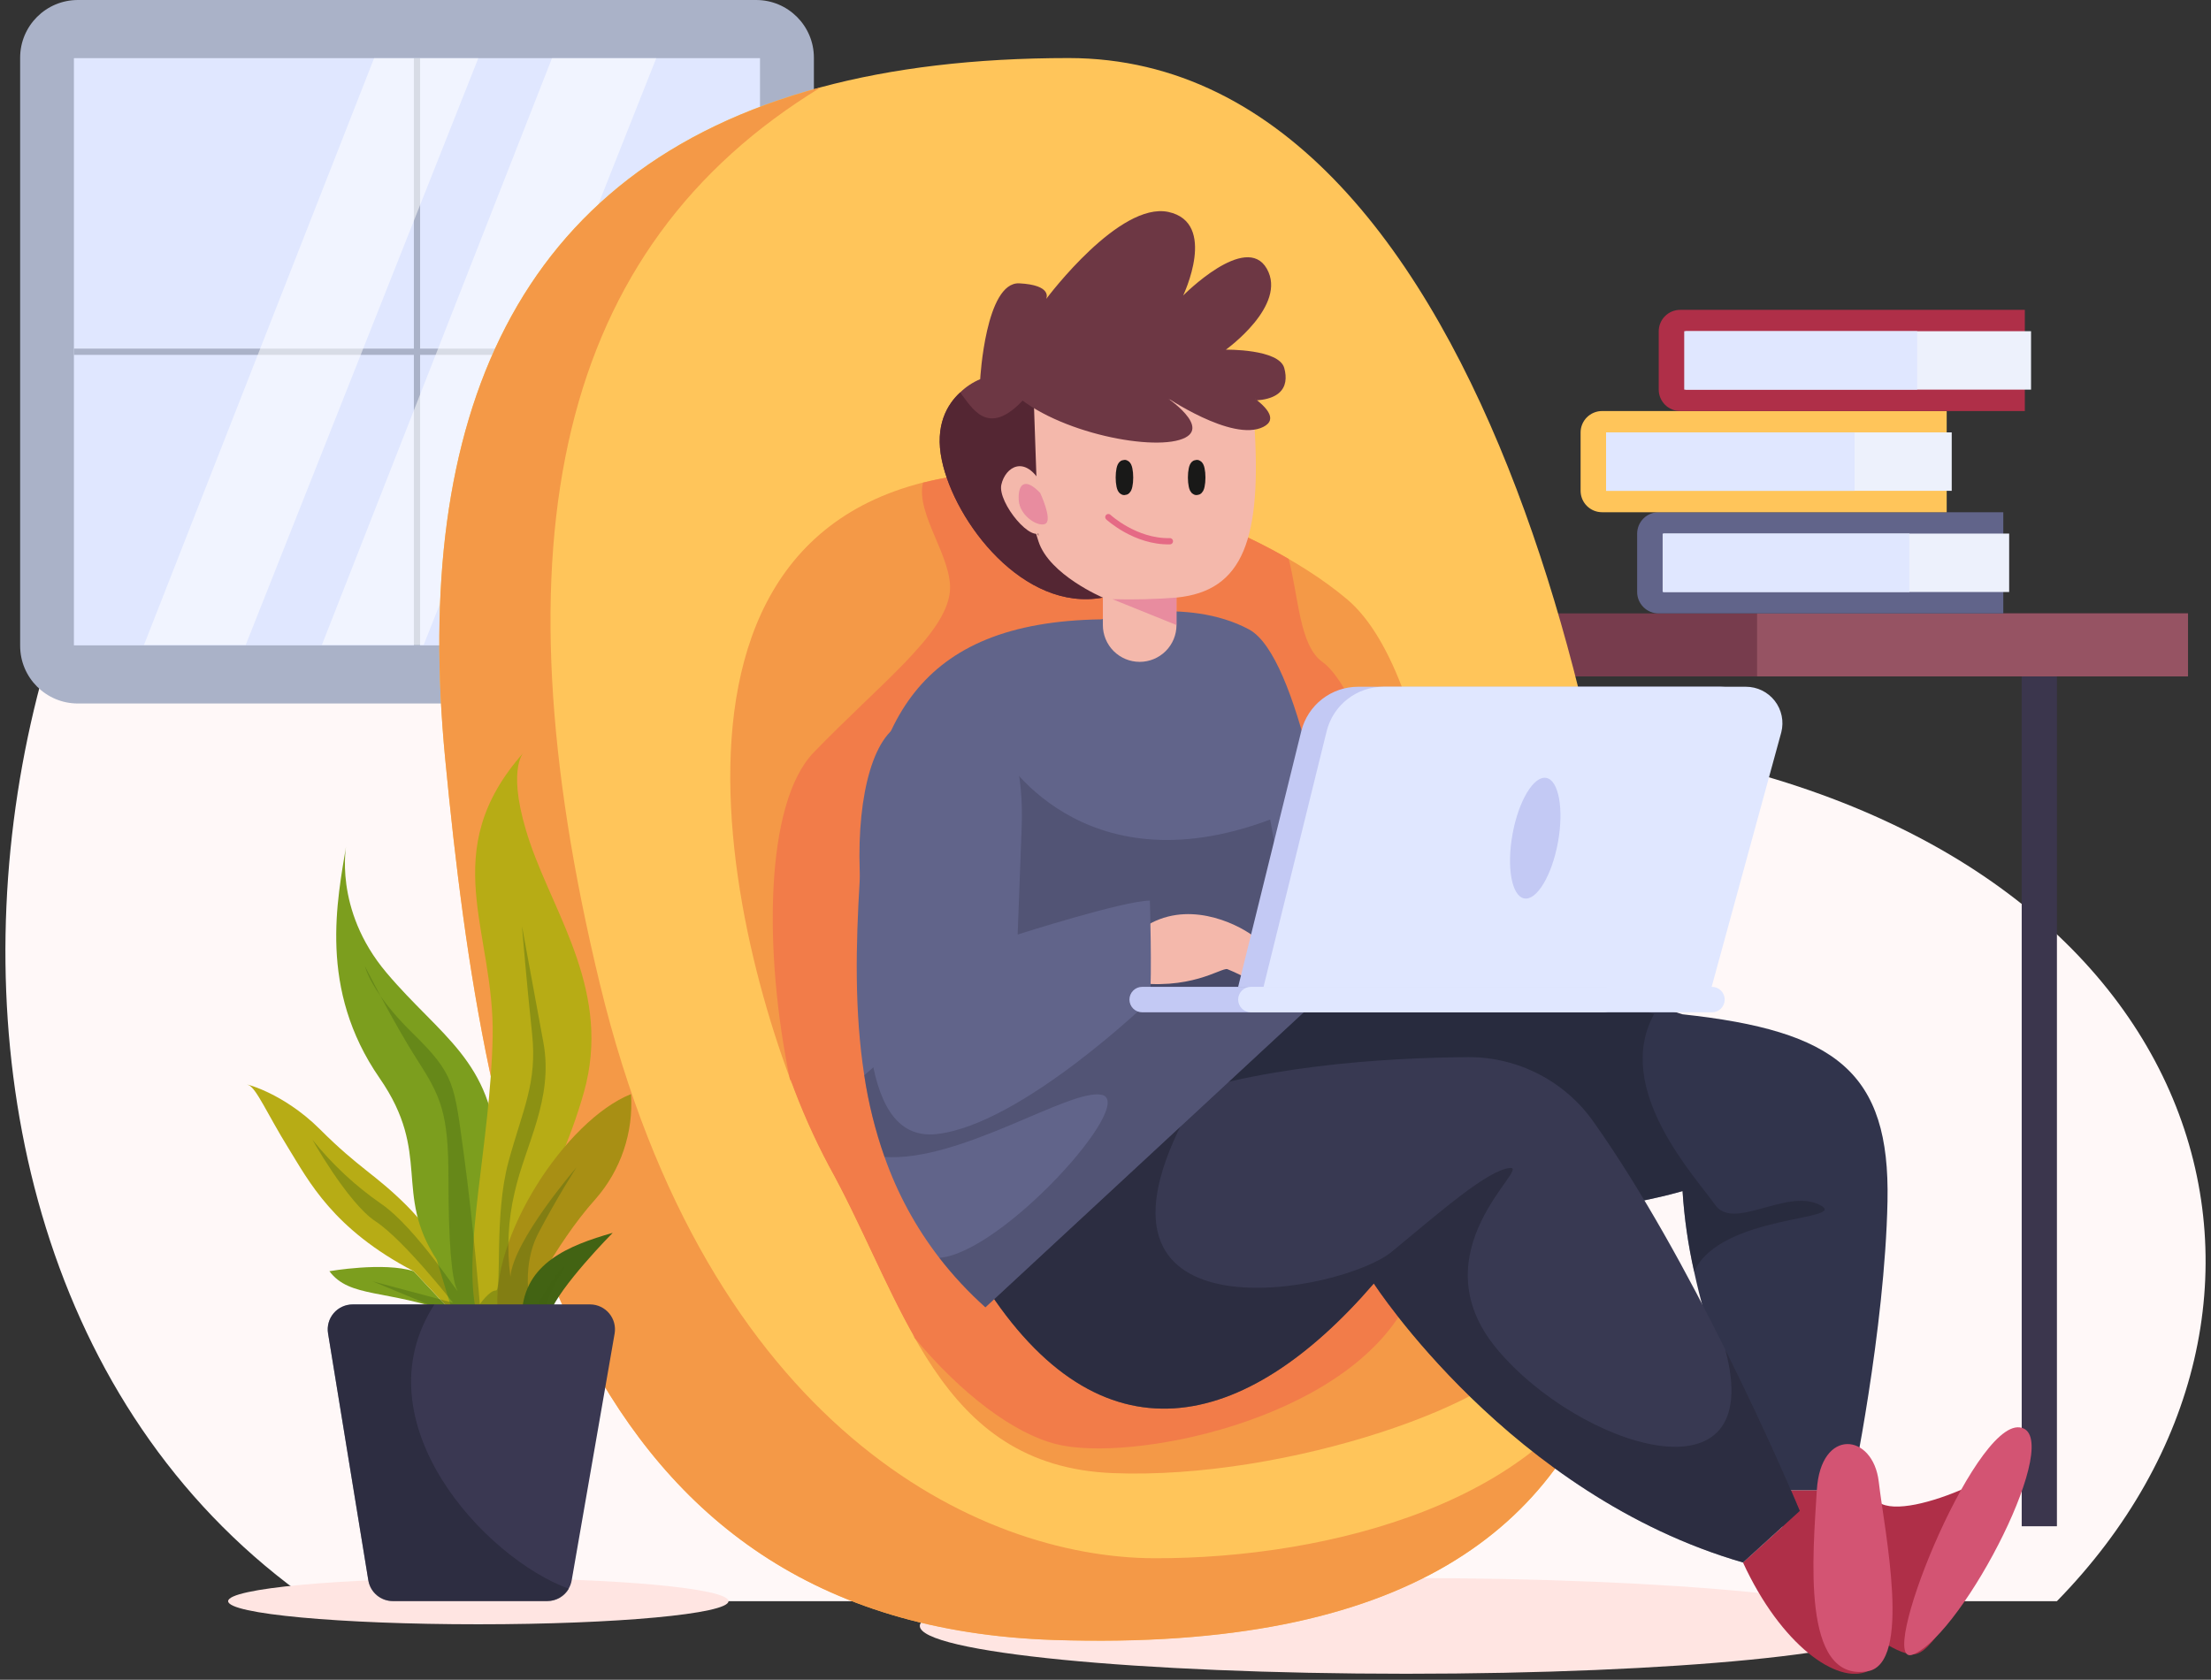 <svg width="354" height="269" viewBox="0 0 354 269" fill="none" xmlns="http://www.w3.org/2000/svg">
<rect x="0" y="0" width="354" height="269" fill="#333333" stroke="none"/>
<g clip-path="url(#clip0_401_13396)">
<path d="M329.331 256.415C375.075 209.639 355.279 137.062 266.608 120.505C177.937 103.948 158.906 4.769 78.312 25.459C-2.282 46.148 -32.896 198.478 49.837 256.415H329.331Z" fill="#FFF8F8"/>
<path d="M323.694 244.42H329.33V103.278H323.694V244.42Z" fill="#3B364D"/>
<path d="M116.64 256.415C116.64 258.46 98.709 260.118 76.584 260.118C54.459 260.118 36.527 258.46 36.527 256.415C36.527 254.37 54.459 252.711 76.584 252.711C98.709 252.711 116.64 254.37 116.64 256.415Z" fill="#FFE5E2"/>
<path d="M225.133 268.04C268.135 268.04 302.995 264.608 302.995 260.376C302.995 256.143 268.135 252.711 225.133 252.711C182.131 252.711 147.271 256.143 147.271 260.376C147.271 264.608 182.131 268.04 225.133 268.04Z" fill="#FFE5E2"/>
<path d="M121.066 0H12.47C7.364 0 3.225 4.139 3.225 9.245V103.415C3.225 108.521 7.364 112.66 12.47 112.66H121.066C126.172 112.66 130.311 108.521 130.311 103.415V9.245C130.311 4.139 126.172 0 121.066 0Z" fill="#AAB2C8"/>
<path d="M121.684 9.314H11.834V103.346H121.684V9.314Z" fill="#E0E7FF"/>
<path d="M66.764 9.314V103.346" stroke="#AAB2C8" stroke-miterlimit="10"/>
<path d="M121.693 56.33H11.834" stroke="#AAB2C8" stroke-miterlimit="10"/>
<path opacity="0.54" d="M59.898 9.314L23.055 103.277H39.345L76.584 9.314H59.898Z" fill="white"/>
<path opacity="0.54" d="M88.38 9.314L51.537 103.277H67.836L105.075 9.314H88.38Z" fill="white"/>
<path d="M350.319 98.234H242.145V108.321H350.319V98.234Z" fill="#773C4D"/>
<path d="M350.321 98.234H281.326V108.321H350.321V98.234Z" fill="#965363"/>
<path d="M265.558 82.029H320.745V98.234H265.558C264.647 98.234 263.772 97.871 263.128 97.227C262.483 96.582 262.121 95.708 262.121 94.797V85.5C262.117 85.046 262.202 84.595 262.373 84.174C262.544 83.753 262.796 83.37 263.116 83.048C263.435 82.725 263.816 82.469 264.235 82.294C264.654 82.119 265.104 82.029 265.558 82.029Z" fill="#61648A"/>
<path d="M321.684 85.449H266.342V94.806H321.684V85.449Z" fill="#EDF1FC"/>
<path d="M305.71 85.449H266.203V94.806H305.71V85.449Z" fill="#E0E7FF"/>
<path d="M256.504 65.824H311.682V82.029H256.504C255.592 82.029 254.718 81.667 254.073 81.022C253.429 80.378 253.067 79.504 253.067 78.592V69.304C253.061 68.849 253.146 68.398 253.316 67.976C253.486 67.554 253.738 67.17 254.058 66.846C254.378 66.522 254.759 66.265 255.178 66.09C255.598 65.915 256.049 65.824 256.504 65.824Z" fill="#FFC55A"/>
<path d="M312.488 69.244H257.146V78.601H312.488V69.244Z" fill="#EDF1FC"/>
<path d="M296.928 69.244H257.146V78.601H296.928V69.244Z" fill="#E0E7FF"/>
<path d="M269.013 49.62H324.192V65.824H269.013C268.102 65.824 267.228 65.462 266.583 64.818C265.939 64.173 265.576 63.299 265.576 62.388V53.099C265.571 52.645 265.655 52.193 265.826 51.771C265.996 51.349 266.248 50.965 266.568 50.641C266.887 50.318 267.268 50.061 267.688 49.885C268.108 49.71 268.558 49.62 269.013 49.62Z" fill="#AF2F48"/>
<path d="M325.188 53.039H269.846V62.396H325.188V53.039Z" fill="#EDF1FC"/>
<path d="M306.957 53.039H269.658V62.396H306.957V53.039Z" fill="#E0E7FF"/>
<path d="M262.74 181.681C262.818 193.71 261.675 205.223 258.565 215.568C249.835 244.524 225.554 264.466 168.785 262.619C91.74 260.11 77.709 188.469 71.282 121.484C66.032 67.139 82.374 27.134 131.427 13.971C142.837 10.904 156.009 9.297 171.097 9.297C240.409 9.314 262.448 135.842 262.74 181.681Z" fill="#FFC55A"/>
<path d="M258.557 215.585C249.827 244.54 225.546 264.483 168.778 262.635C91.732 260.126 77.701 188.485 71.274 121.501C66.024 67.156 82.367 27.151 131.419 13.988C89.318 39.661 78.835 86.445 96.054 157.605C113.272 228.765 156.697 249.464 184.819 249.541C212.941 249.618 248.229 240.382 258.557 215.585Z" fill="#F49947"/>
<path d="M151.551 76.47C96.561 86.256 120.567 164.754 132.717 186.733C144.866 208.711 150.047 234.754 178.118 235.905C206.188 237.057 242.052 224.34 245.523 215.078C248.994 205.816 233.107 157.588 233.107 157.588C233.107 157.588 230.916 108.776 215.665 95.957C200.414 83.137 169.809 73.239 151.551 76.47Z" fill="#F49947"/>
<path d="M225.117 208.883C215.081 227.649 180.859 234.239 169.139 231.274C162.265 229.556 153.957 223.249 146.43 214.253C141.618 205.79 137.769 195.918 132.683 186.759C130.282 182.248 128.203 177.574 126.462 172.771C122.278 152.605 122.398 128.676 130.268 120.513C140.957 109.455 151.336 101.662 152.075 94.814C152.651 89.436 146.55 82.347 147.779 77.303C148.973 76.994 150.228 76.728 151.517 76.496C166.553 73.824 190.018 80.062 206.326 89.504C207.898 95.45 208.044 103.424 211.73 106.001C217.401 109.954 226.182 134.759 228.407 146.384C230.633 158.009 225.117 208.883 225.117 208.883Z" fill="#F27C49"/>
<path d="M299.781 238.646C300.219 245.709 320.651 236.696 323.358 232.795C323.358 232.795 312.188 264.938 306.346 264.938C300.503 264.938 284.65 248.192 284.65 248.192L286.549 238.646H299.781Z" fill="#AF2F48"/>
<path d="M306.346 264.938C300.005 267.662 315.849 227.683 323.358 228.585C330.868 229.487 314.534 261.433 306.346 264.938Z" fill="#D35473"/>
<path d="M302.205 192.361C301.792 213.025 296.422 238.647 296.422 238.647H283.19C283.19 238.647 275.062 221.213 271.247 203.659C270.288 199.411 269.668 195.092 269.392 190.745C269.392 190.745 248.891 196.949 229.051 193.229C220.367 191.477 211.787 189.239 203.352 186.527C191.985 182.97 183.066 179.584 183.066 179.584L183.745 178.725L198.206 160.424L237.145 154.538L241.708 153.842L269.392 162.434C293.948 165.081 302.626 171.688 302.205 192.361Z" fill="#31344C"/>
<path opacity="0.54" d="M271.248 203.633C270.29 199.393 269.67 195.084 269.392 190.745C269.392 190.745 248.891 196.949 229.052 193.228C220.367 191.477 211.787 189.239 203.353 186.526L183.746 178.716L182.027 178.037L178.779 164.496L220.657 149.89L237.146 154.538L264.847 162.391C258.153 174.42 271.626 188.64 274.582 192.919C277.537 197.198 285.949 190.29 291.285 192.919C296.62 195.548 275.492 194.311 271.248 203.633Z" fill="#232433"/>
<path d="M279.066 250.22C285.15 263.443 294.163 269.793 299.009 267.645L296.869 245.735L288.157 241.98L279.066 250.22Z" fill="#AF2F48"/>
<path d="M299.009 267.645C288.294 269.432 290.288 248.742 290.889 238.646C291.491 228.551 299.902 229.487 300.805 237.298C301.707 245.108 306.183 266.442 299.009 267.645Z" fill="#D35473"/>
<path d="M288.156 241.954L279.066 250.22C241.862 239.471 219.96 205.541 219.96 205.541C199.296 229.513 176.141 234.883 157.521 205.541C157.521 205.541 158.699 192.498 173.804 182.436C177.088 180.263 180.597 178.448 184.269 177.023C200.413 170.631 221.902 169.385 235.143 169.291C239.077 169.288 242.953 170.235 246.443 172.051C249.933 173.867 252.933 176.498 255.188 179.721C262.981 190.736 270.396 204.381 276.222 216.092C283.422 230.492 288.156 241.954 288.156 241.954Z" fill="#383952"/>
<path opacity="0.54" d="M288.156 241.955L279.066 250.22C241.862 239.471 219.96 205.541 219.96 205.541C199.296 229.513 176.141 234.883 157.521 205.541C157.521 205.541 158.699 192.498 173.804 182.437L189.398 179.576C171.2 215.31 214.943 206.976 222.839 200.455C230.735 193.933 238.184 187.403 241.742 187.042C245.299 186.681 226.637 200.455 239.722 216.092C252.808 231.73 283.095 241.499 276.222 216.092C283.422 230.493 288.156 241.955 288.156 241.955Z" fill="#232433"/>
<path d="M197.492 63.977H196.934C196.934 63.977 191.426 85.071 182.026 92.933C180.476 94.31 178.597 95.263 176.57 95.699C163.897 98.045 152.847 83.602 150.794 73.686C149.625 68.153 151.653 64.75 153.732 62.843C154.659 61.942 155.746 61.222 156.937 60.721C156.937 60.721 157.797 45.092 163.21 45.375C168.451 45.65 167.574 47.721 167.506 47.876C167.841 47.429 179.234 32.289 187.061 33.939C195.018 35.657 189.433 47.326 189.433 47.326C189.433 47.326 199.477 37.144 202.828 43.029C206.179 48.915 196.272 55.995 196.272 55.995C196.272 55.995 204.778 55.866 205.62 58.934C206.462 62.001 205.165 64.905 197.492 63.977Z" fill="#6D3744"/>
<path d="M182.026 92.932C180.476 94.309 178.597 95.262 176.57 95.699C163.897 98.045 152.847 83.601 150.794 73.686C149.625 68.153 151.653 64.75 153.732 62.843C155.623 65.291 158.14 70.198 163.897 63.977H166.578L182.026 92.932Z" fill="#542633"/>
<path d="M215.665 155.689L157.771 209.356C155.078 206.942 152.608 204.29 150.39 201.434C146.623 196.553 143.664 191.099 141.626 185.28C140.132 181.034 139.045 176.655 138.378 172.203C136.797 162.039 137.012 151.402 137.657 140.842C139.16 116.122 146.635 99.6 176.321 99.187C176.321 99.187 189.931 95.381 200.001 100.811C207.923 105.107 213.087 136.589 214.926 149.838C215.45 153.429 215.665 155.689 215.665 155.689Z" fill="#61648A"/>
<path opacity="0.36" d="M203.369 131.245C172.892 142.672 160.279 120.504 160.279 120.504L150.424 155.93L171.509 162.391L208.223 158.568L203.369 131.245Z" fill="#383952"/>
<path opacity="0.36" d="M215.664 155.689L157.77 209.356C155.077 206.942 152.607 204.29 150.39 201.434C160.46 200.669 182.094 176.585 176.415 175.331C171.329 174.214 153.826 186.122 141.617 185.28C140.123 181.034 139.036 176.655 138.369 172.203L156.971 155.93L214.908 149.838C215.449 153.429 215.664 155.689 215.664 155.689Z" fill="#383952"/>
<path d="M183.067 148.558C189.872 143.961 197.785 147.793 200.595 149.838C203.404 151.883 200.595 157.236 200.595 157.236C199.287 156.451 197.919 155.77 196.505 155.2C195.482 154.942 190.559 158.774 180.772 157.236C170.986 155.698 183.067 148.558 183.067 148.558Z" fill="#F4B8AB"/>
<path d="M143.336 116.492C156.671 106.542 164.223 115.281 163.579 132.474L162.934 149.658C162.934 149.658 179.947 144.228 184.105 144.228C184.105 144.228 184.466 155.99 184.105 160.209C184.105 160.209 163.536 180.108 149.969 181.612C136.402 183.116 139.117 156.291 137.94 143.927C136.763 131.563 138.704 119.946 143.336 116.492Z" fill="#61648A"/>
<path d="M198.24 158.035L208.353 117.059C208.862 115.036 210.032 113.241 211.677 111.958C213.323 110.676 215.349 109.979 217.435 109.979H275.483C276.373 109.98 277.25 110.185 278.049 110.576C278.848 110.968 279.546 111.537 280.092 112.24C280.637 112.943 281.015 113.761 281.196 114.632C281.377 115.502 281.357 116.403 281.137 117.265L269.426 160.114L198.24 158.035Z" fill="#C3C9F4"/>
<path d="M202.305 158.035L212.418 117.059C212.927 115.036 214.097 113.241 215.742 111.958C217.387 110.676 219.413 109.979 221.5 109.979H279.548C280.437 109.98 281.315 110.185 282.114 110.576C282.912 110.968 283.611 111.537 284.156 112.24C284.701 112.943 285.079 113.761 285.26 114.632C285.441 115.502 285.421 116.403 285.202 117.265L273.49 160.08L202.305 158.035Z" fill="#E0E7FF"/>
<path d="M256.718 162.116H182.877C182.336 162.116 181.817 161.902 181.434 161.521C181.051 161.139 180.834 160.621 180.832 160.08C180.832 159.538 181.047 159.018 181.431 158.634C181.814 158.251 182.335 158.035 182.877 158.035H256.718C256.987 158.034 257.253 158.086 257.502 158.189C257.75 158.291 257.976 158.441 258.166 158.632C258.356 158.822 258.507 159.048 258.609 159.296C258.712 159.545 258.764 159.811 258.763 160.08C258.763 160.348 258.71 160.614 258.607 160.861C258.504 161.109 258.353 161.334 258.163 161.523C257.973 161.712 257.748 161.862 257.5 161.964C257.252 162.066 256.986 162.118 256.718 162.116Z" fill="#C3C9F4"/>
<path d="M274.092 162.116H200.285C199.744 162.116 199.225 161.902 198.842 161.521C198.459 161.139 198.243 160.621 198.24 160.08C198.24 159.538 198.456 159.018 198.839 158.634C199.223 158.251 199.743 158.035 200.285 158.035H274.092C274.36 158.034 274.627 158.086 274.875 158.189C275.124 158.291 275.35 158.441 275.54 158.632C275.73 158.822 275.881 159.048 275.983 159.296C276.085 159.545 276.138 159.811 276.136 160.08C276.136 160.348 276.084 160.614 275.981 160.861C275.878 161.109 275.727 161.334 275.537 161.523C275.347 161.712 275.121 161.862 274.873 161.964C274.625 162.066 274.36 162.118 274.092 162.116Z" fill="#E0E7FF"/>
<path d="M249.44 134.896C248.461 140.223 246.046 144.245 244.044 143.875C242.042 143.506 241.2 138.9 242.171 133.565C243.142 128.229 245.565 124.216 247.567 124.577C249.569 124.938 250.411 129.569 249.44 134.896Z" fill="#C3C9F4"/>
<path d="M200.799 67.405C202.088 86.308 199.081 94.634 188.367 95.699V100.098C188.367 101.661 187.746 103.161 186.64 104.266C185.535 105.371 184.036 105.992 182.472 105.992C180.909 105.992 179.41 105.371 178.305 104.266C177.199 103.161 176.578 101.661 176.578 100.098V95.699C176.578 95.699 167.986 92.056 166.268 86.694C164.549 81.333 166.268 85.835 166.268 85.835L165.512 63.968H201.057L200.799 67.405Z" fill="#F4B8AB"/>
<path d="M166.827 77.621C164.129 72.706 160.958 74.769 160.323 77.621C159.687 80.474 165.401 87.425 166.827 84.984C168.253 82.544 166.827 77.621 166.827 77.621Z" fill="#F4B8AB"/>
<path d="M160.916 61.554C166.69 68.531 182.929 72.174 188.815 70.456C194.7 68.737 186.34 63.341 186.34 63.341C186.34 63.341 197.261 70.876 202.261 68.368C207.262 65.859 193.781 59.715 193.781 59.715L160.916 61.554Z" fill="#6D3744"/>
<path d="M180.437 76.47C180.437 77.475 180.256 78.291 180.033 78.291C179.809 78.291 179.629 77.432 179.629 76.47C179.629 75.507 179.809 74.64 180.033 74.64C180.256 74.64 180.437 75.482 180.437 76.47Z" stroke="#191918" stroke-width="2" stroke-miterlimit="10"/>
<path d="M192.001 76.47C192.001 77.475 191.821 78.291 191.597 78.291C191.374 78.291 191.193 77.432 191.193 76.47C191.193 75.507 191.374 74.64 191.597 74.64C191.821 74.64 192.001 75.482 192.001 76.47Z" stroke="#191918" stroke-width="2" stroke-miterlimit="10"/>
<path d="M187.31 86.677C181.76 86.806 177.455 82.811 177.455 82.811" stroke="#E56A85" stroke-miterlimit="10" stroke-linecap="round"/>
<path opacity="0.53" d="M188.368 95.699C184.957 95.961 181.536 96.047 178.117 95.957L188.368 100.098V95.699Z" fill="#DD6595"/>
<path opacity="0.53" d="M166.543 78.944C164.137 76.418 162.96 77.458 163.106 80.079C163.252 82.699 166.431 84.581 167.453 83.825C168.476 83.069 166.543 78.944 166.543 78.944Z" fill="#DD6595"/>
<path d="M72.545 210.318C61.865 206.4 56.005 207.93 52.74 203.573C52.74 203.573 61.444 202.053 66.23 203.573L72.545 210.318Z" fill="#7C9E1E"/>
<path d="M66.229 203.573C53.272 196.803 49.432 189.121 46.141 183.811C42.85 178.501 40.986 174.119 39.74 173.75C38.494 173.381 45.041 174.661 51.262 180.881C57.483 187.102 60.043 188.021 65.009 192.962C69.975 197.902 74.34 205.171 74.89 210.318H72.57L66.229 203.573Z" fill="#B7AC15"/>
<path d="M69.925 201.743C62.922 191.003 69.212 184.825 60.774 172.65C50.902 158.379 54.012 144.107 55.473 135.146C55.473 135.146 53.282 145.576 61.874 155.767C70.466 165.957 78.886 169.849 79.625 184.98C80.364 200.111 77.426 210.344 77.426 210.344H72.545L69.925 201.743Z" fill="#7C9E1E"/>
<path d="M76.299 210.318C73.954 200.257 78.525 183.081 78.877 166.069C79.229 149.056 69.735 136.426 83.817 120.53C83.817 120.53 80.896 123.46 84.917 135.137C88.938 146.814 97.909 159.1 93.509 174.841C89.11 190.582 79.659 203.461 79.762 210.309L76.299 210.318Z" fill="#B7AC15"/>
<path d="M79.738 210.318C78.277 198.237 90.598 179.386 101.029 175.21C101.235 178.246 100.84 181.292 99.867 184.174C98.894 187.057 97.362 189.719 95.358 192.008C88.588 199.543 83.553 210.318 83.553 210.318H79.738Z" fill="#A88F14"/>
<path d="M83.553 210.318C84.017 202.293 90.968 199.475 98.099 197.43C98.099 197.43 89.507 206.108 88.038 210.318H83.553Z" fill="#426313"/>
<path opacity="0.36" d="M86.903 211.229C88.123 205.154 90.864 203.238 90.34 202.895C89.816 202.551 86.723 207.663 85.185 210.318C85.185 210.318 83.097 203.384 86.225 197.43C89.352 191.476 92.308 186.939 92.308 186.939C92.308 186.939 82.229 198.581 81.714 204.458C81.12 199.943 81.353 195.358 82.401 190.926C84.12 183.296 88.656 176.001 87.006 166.971C85.357 157.941 83.57 148.3 83.57 148.3C83.57 148.3 84.326 157.485 85.185 165.485C86.044 173.484 83.698 177.608 81.396 186.106C79.093 194.603 80.391 206.727 79.402 206.667C78.414 206.606 76.825 208.858 76.825 208.858C76.825 208.858 75.776 195.832 74.247 184.722C72.718 173.613 72.864 172.109 66.085 165.476C59.305 158.843 58.429 154.727 58.429 154.727C58.429 154.727 63 163.818 66.798 169.72C70.596 175.623 71.798 178.235 71.798 188.623C71.798 199.011 72.323 204.897 73.19 206.572C74.058 208.248 66.755 196.7 61.007 192.765C56.89 189.911 53.206 186.479 50.069 182.574C49.545 181.715 55.619 192.644 60.139 195.6C64.658 198.556 72.529 208.626 72.529 208.626L59.641 205.189L74.247 211.263L86.903 211.229Z" fill="#426313"/>
<path d="M98.407 213.557L91.533 253.081C91.454 253.547 91.291 253.996 91.052 254.404C90.703 255.007 90.202 255.507 89.599 255.856C88.996 256.204 88.312 256.388 87.615 256.389H62.904C61.958 256.391 61.042 256.055 60.321 255.443C59.6 254.83 59.12 253.981 58.969 253.047L52.525 213.523C52.431 212.952 52.464 212.367 52.619 211.809C52.774 211.251 53.049 210.734 53.424 210.294C53.799 209.853 54.266 209.499 54.792 209.257C55.318 209.015 55.89 208.89 56.469 208.892H94.515C95.092 208.898 95.661 209.03 96.183 209.278C96.705 209.526 97.166 209.884 97.536 210.327C97.906 210.771 98.176 211.289 98.326 211.847C98.476 212.404 98.504 212.988 98.407 213.557Z" fill="#3A3852"/>
<path opacity="0.54" d="M91.078 254.43C90.729 255.033 90.228 255.533 89.625 255.882C89.022 256.23 88.338 256.414 87.641 256.415H62.904C61.958 256.417 61.042 256.081 60.321 255.469C59.6 254.856 59.12 254.007 58.969 253.072L52.525 213.549C52.431 212.977 52.464 212.393 52.619 211.835C52.774 211.277 53.049 210.76 53.424 210.319C53.799 209.879 54.266 209.525 54.792 209.283C55.318 209.041 55.89 208.916 56.469 208.917H69.537C57.423 227.691 77.631 249.567 91.078 254.43Z" fill="#232433"/>
<path d="M132.715 186.75C137.785 195.918 141.634 205.79 146.463 214.245C140.833 207.486 136.131 200.004 132.483 192C129.808 185.817 127.806 179.365 126.512 172.753C128.247 177.559 130.32 182.236 132.715 186.75Z" fill="#FFC55A"/>
</g>
<defs>
<clipPath id="clip0_401_13396">
<rect width="352.277" height="268.04" fill="white" transform="translate(0.861)"/>
</clipPath>
</defs>
</svg>
